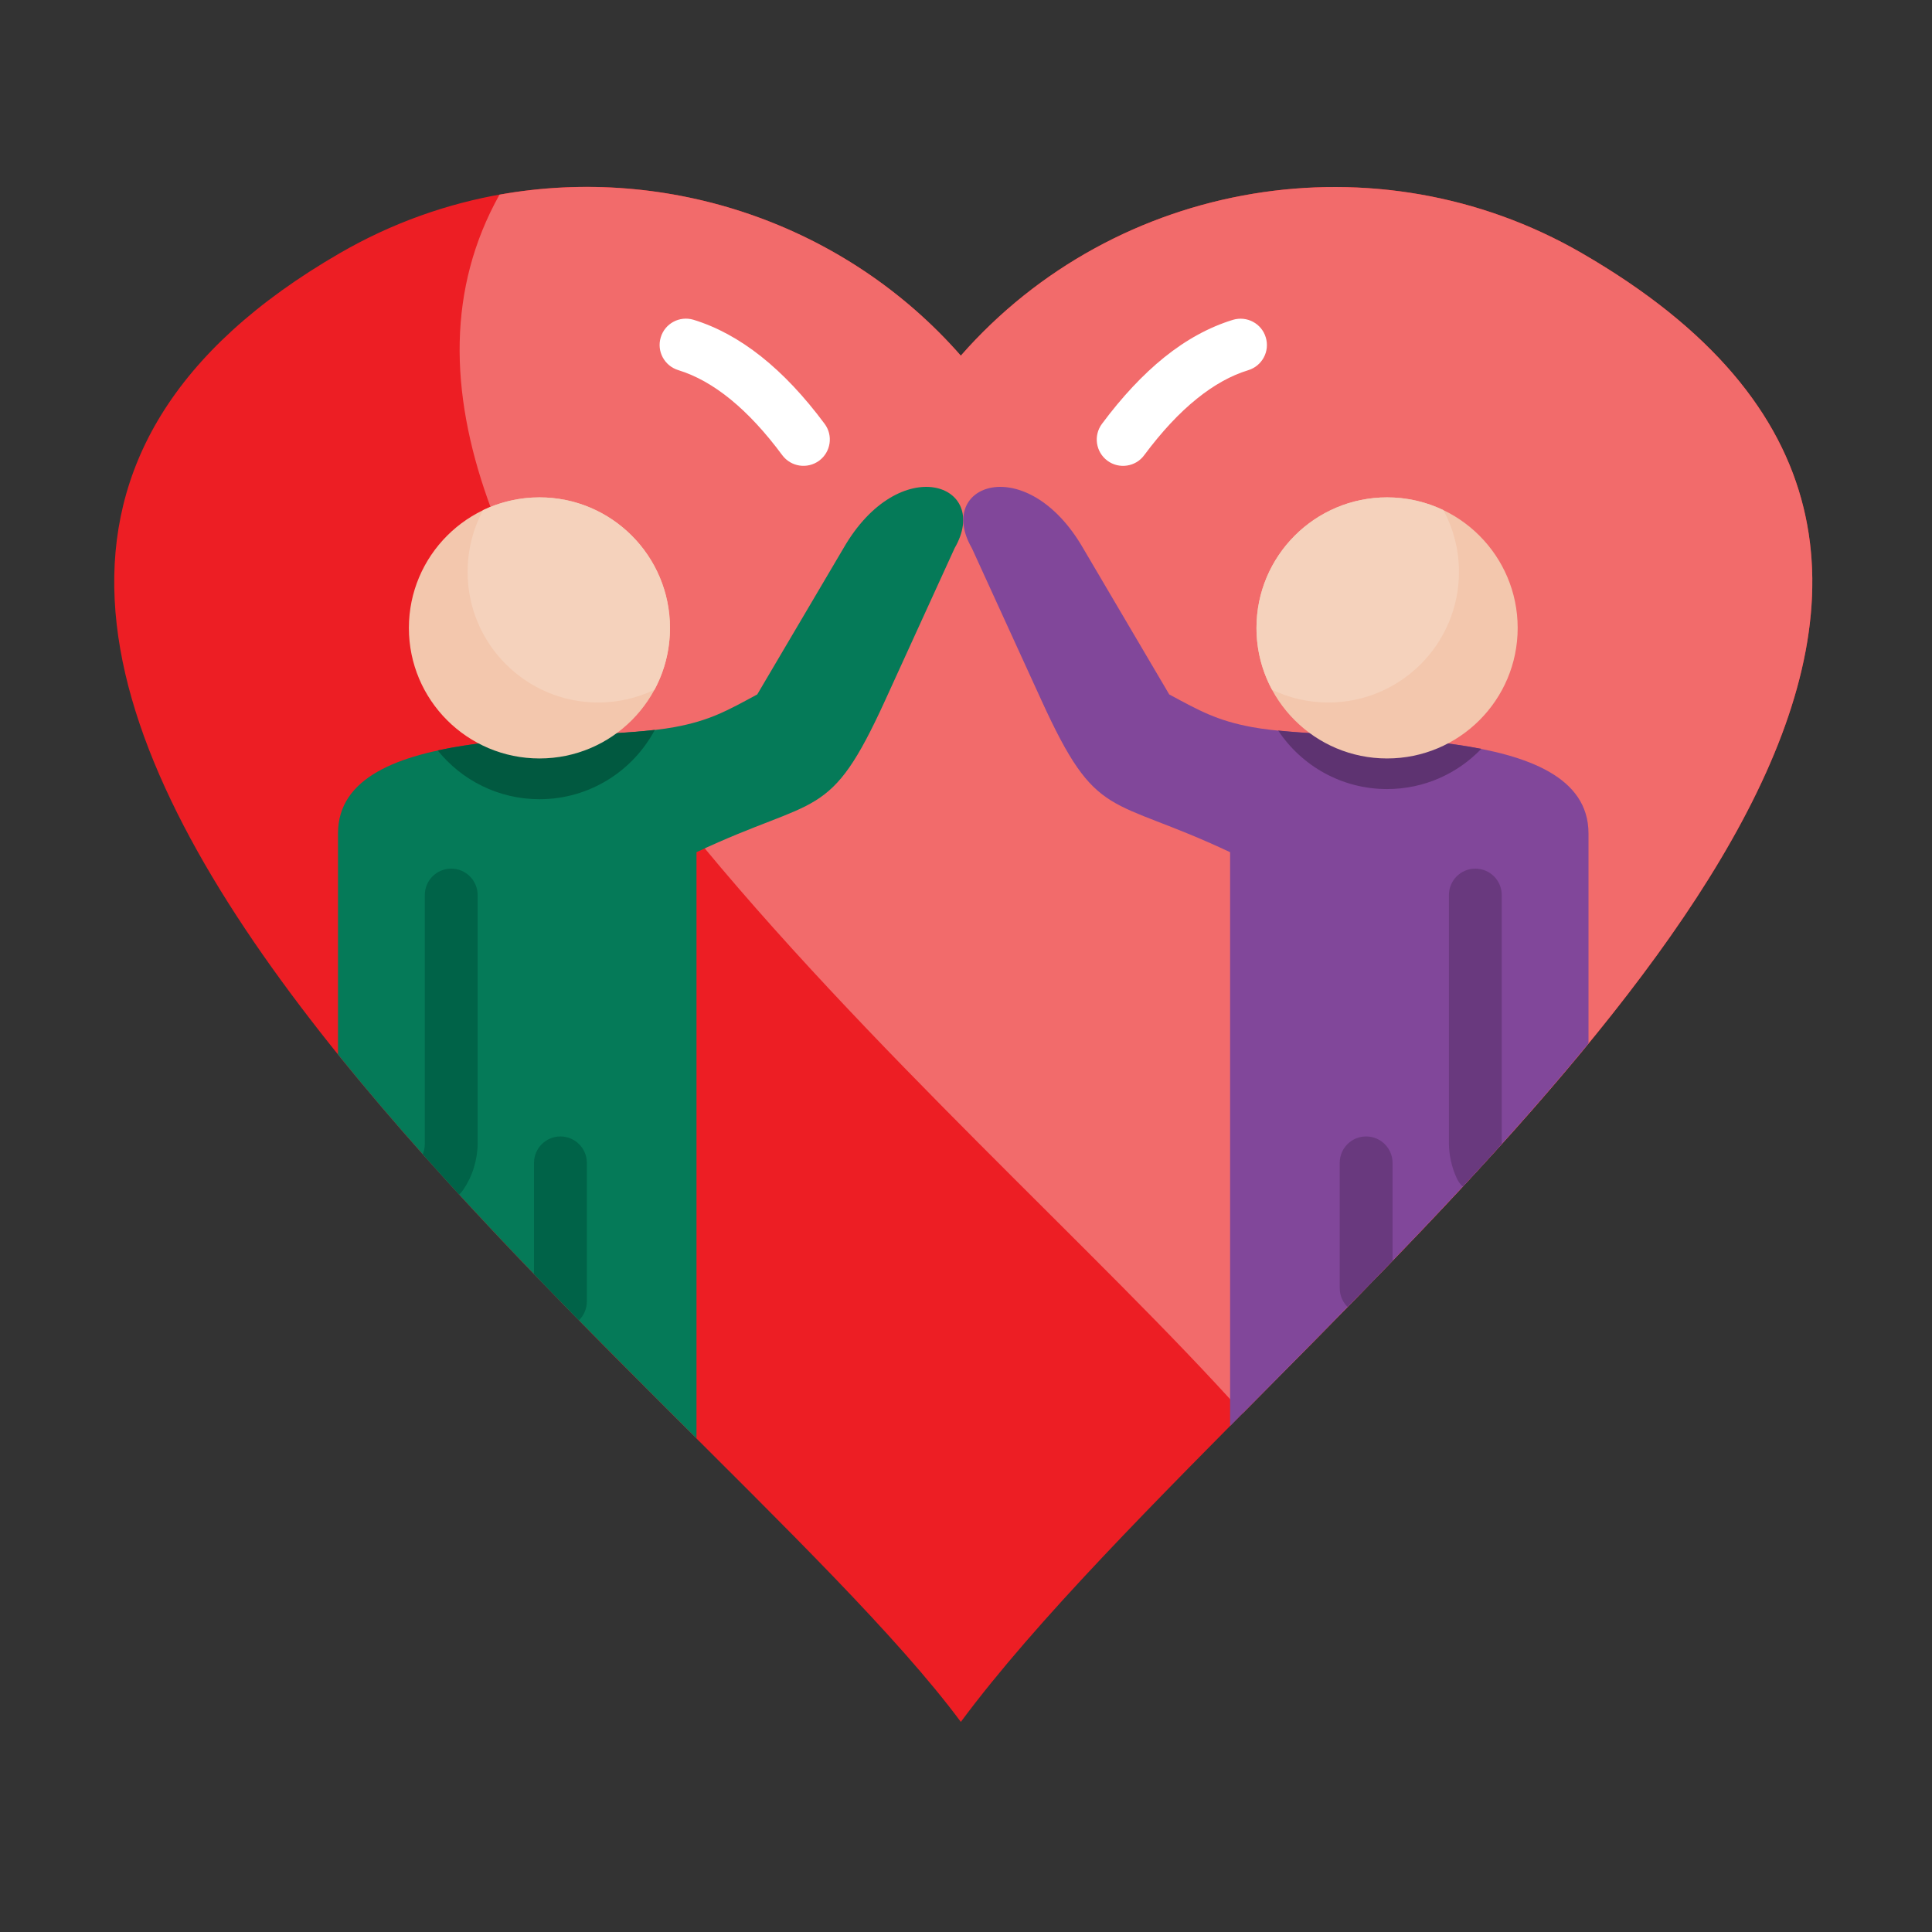 <?xml version="1.0" encoding="UTF-8"?> <svg xmlns="http://www.w3.org/2000/svg" id="Layer_1" viewBox="0 0 512 512"><rect x="0" y="0" width="512" height="512" fill="#333333" stroke="none"/><g><g clip-rule="evenodd" fill-rule="evenodd"><path d="m90.19 67.01c54.99-31.75 124.04-18.85 164.44 27.24 41.1-46.89 110.41-58.42 164.44-27.24 179.12 103.41-83.99 280.91-164.44 389.31-67.29-90.68-344.66-285.25-164.44-389.31z" fill="#ed1e24"></path><path d="m132.37 51.59c44.82-8.05 91.73 7.82 122.26 42.66 41.1-46.89 110.41-58.42 164.44-27.24 138.93 80.19 11.85 204.94-89.72 307.5-74.24-83-252.57-223.46-196.98-322.92z" fill="#f26b6b"></path><path d="m89.57 279.44v-58.56c0-29.82 64.18-23.58 89.26-28.2 9.24-1.73 13.78-4.28 21.85-8.65l22.85-38.75c14.88-25.82 39.32-17.09 29.45 0l-18.37 40.25c-14.8 32.43-17.77 25.11-50.03 40.31v155.36c-31.37-31.27-66.32-66.13-95.01-101.76z" fill="#057a58"></path><path d="m115.99 198.87c18.4-4 42.26-3.69 57.54-5.44-5.81 10.91-17.32 18.37-30.56 18.37-10.91 0-20.63-5.05-26.98-12.93z" fill="#015940"></path><path d="m153.43 349.9c-3.97-4.05-7.94-8.14-11.91-12.25v-29.48c0-3.88 3.15-7 7-7s7 3.12 7 7v36.71c.01 1.96-.81 3.75-2.09 5.02zm-31.75-33.33c-3.23-3.54-6.46-7.11-9.64-10.69.08-.17.14-.37.2-.57.23-.68.34-1.47.34-2.32v-65.79c0-3.88 3.12-7 7-7 3.85 0 7 3.12 7 7v65.79c0 2.18-.37 4.37-.99 6.43-.65 2.13-1.62 4.11-2.83 5.9-.31.46-.68.88-1.08 1.25z" fill="#006348"></path><path d="m142.97 131.81c19.11 0 34.58 15.51 34.58 34.61s-15.47 34.58-34.58 34.58-34.61-15.48-34.61-34.58 15.51-34.61 34.61-34.61z" fill="#f3c7ad"></path><path d="m142.97 131.81c19.11 0 34.58 15.51 34.58 34.61 0 5.92-1.47 11.48-4.11 16.38-4.51 2.15-9.58 3.37-14.91 3.37-19.11 0-34.61-15.51-34.61-34.61 0-5.92 1.5-11.51 4.11-16.38 4.54-2.15 9.59-3.37 14.94-3.37z" fill="#f5d2bc"></path><path d="m420.97 276.52v-55.64c0-29.82-64.15-23.58-89.23-28.2-9.24-1.73-13.78-4.28-21.88-8.65l-22.82-38.75c-14.91-25.82-39.34-17.09-29.48 0l18.4 40.25c14.8 32.43 17.77 25.11 50.03 40.31v152.08c31.85-32.21 66.55-66.71 94.98-101.4z" fill="#81479a"></path><path d="m392.56 198.45c-17.4-3.43-39.09-3.34-53.83-4.85 6.21 9.35 16.81 15.51 28.86 15.51 9.81 0 18.65-4.08 24.97-10.66z" fill="#5e3371"></path><path d="m357.13 346.36c3.97-4.05 7.94-8.14 11.91-12.25v-25.94c0-3.88-3.15-7-7-7-3.88 0-7 3.12-7 7v33.17c-.01 1.96.79 3.75 2.09 5.02zm30.53-31.89c3.49-3.77 6.92-7.51 10.32-11.28v-.2-65.79c0-3.88-3.15-7-7-7-3.86 0-7 3.12-7 7v65.79c0 1.53.2 3.15.54 4.73.37 1.64.91 3.17 1.56 4.59.39.83.93 1.57 1.58 2.16z" fill="#69397e"></path><path d="m367.59 131.81c-19.11 0-34.61 15.51-34.61 34.61s15.5 34.58 34.61 34.58 34.61-15.48 34.61-34.58-15.5-34.61-34.61-34.61z" fill="#f3c7ad"></path><path d="m367.59 131.81c-19.11 0-34.61 15.51-34.61 34.61 0 5.92 1.5 11.48 4.14 16.38 4.51 2.15 9.55 3.37 14.91 3.37 19.11 0 34.61-15.51 34.61-34.61 0-5.92-1.5-11.51-4.14-16.38-4.51-2.15-9.58-3.37-14.91-3.37z" fill="#f5d2bc"></path></g><path d="m303.22 120.64c-2.27 3.09-6.66 3.74-9.75 1.45-3.09-2.3-3.74-6.66-1.45-9.75 5.33-7.17 10.83-13.04 16.47-17.6 5.87-4.73 11.96-8.05 18.25-9.98 3.69-1.11 7.6.96 8.7 4.65 1.13 3.69-.96 7.57-4.65 8.7-4.54 1.39-9.04 3.88-13.55 7.51-4.73 3.79-9.4 8.81-14.02 15.02zm-84.68-8.31c2.3 3.09 1.64 7.46-1.45 9.75-3.12 2.3-7.48 1.64-9.78-1.45-9.01-12.16-18.23-19.67-27.55-22.54-3.69-1.13-5.78-5.02-4.65-8.7 1.11-3.69 4.99-5.75 8.67-4.65 12.31 3.78 23.91 12.97 34.76 27.59z" fill="#fff"></path></g></svg> 